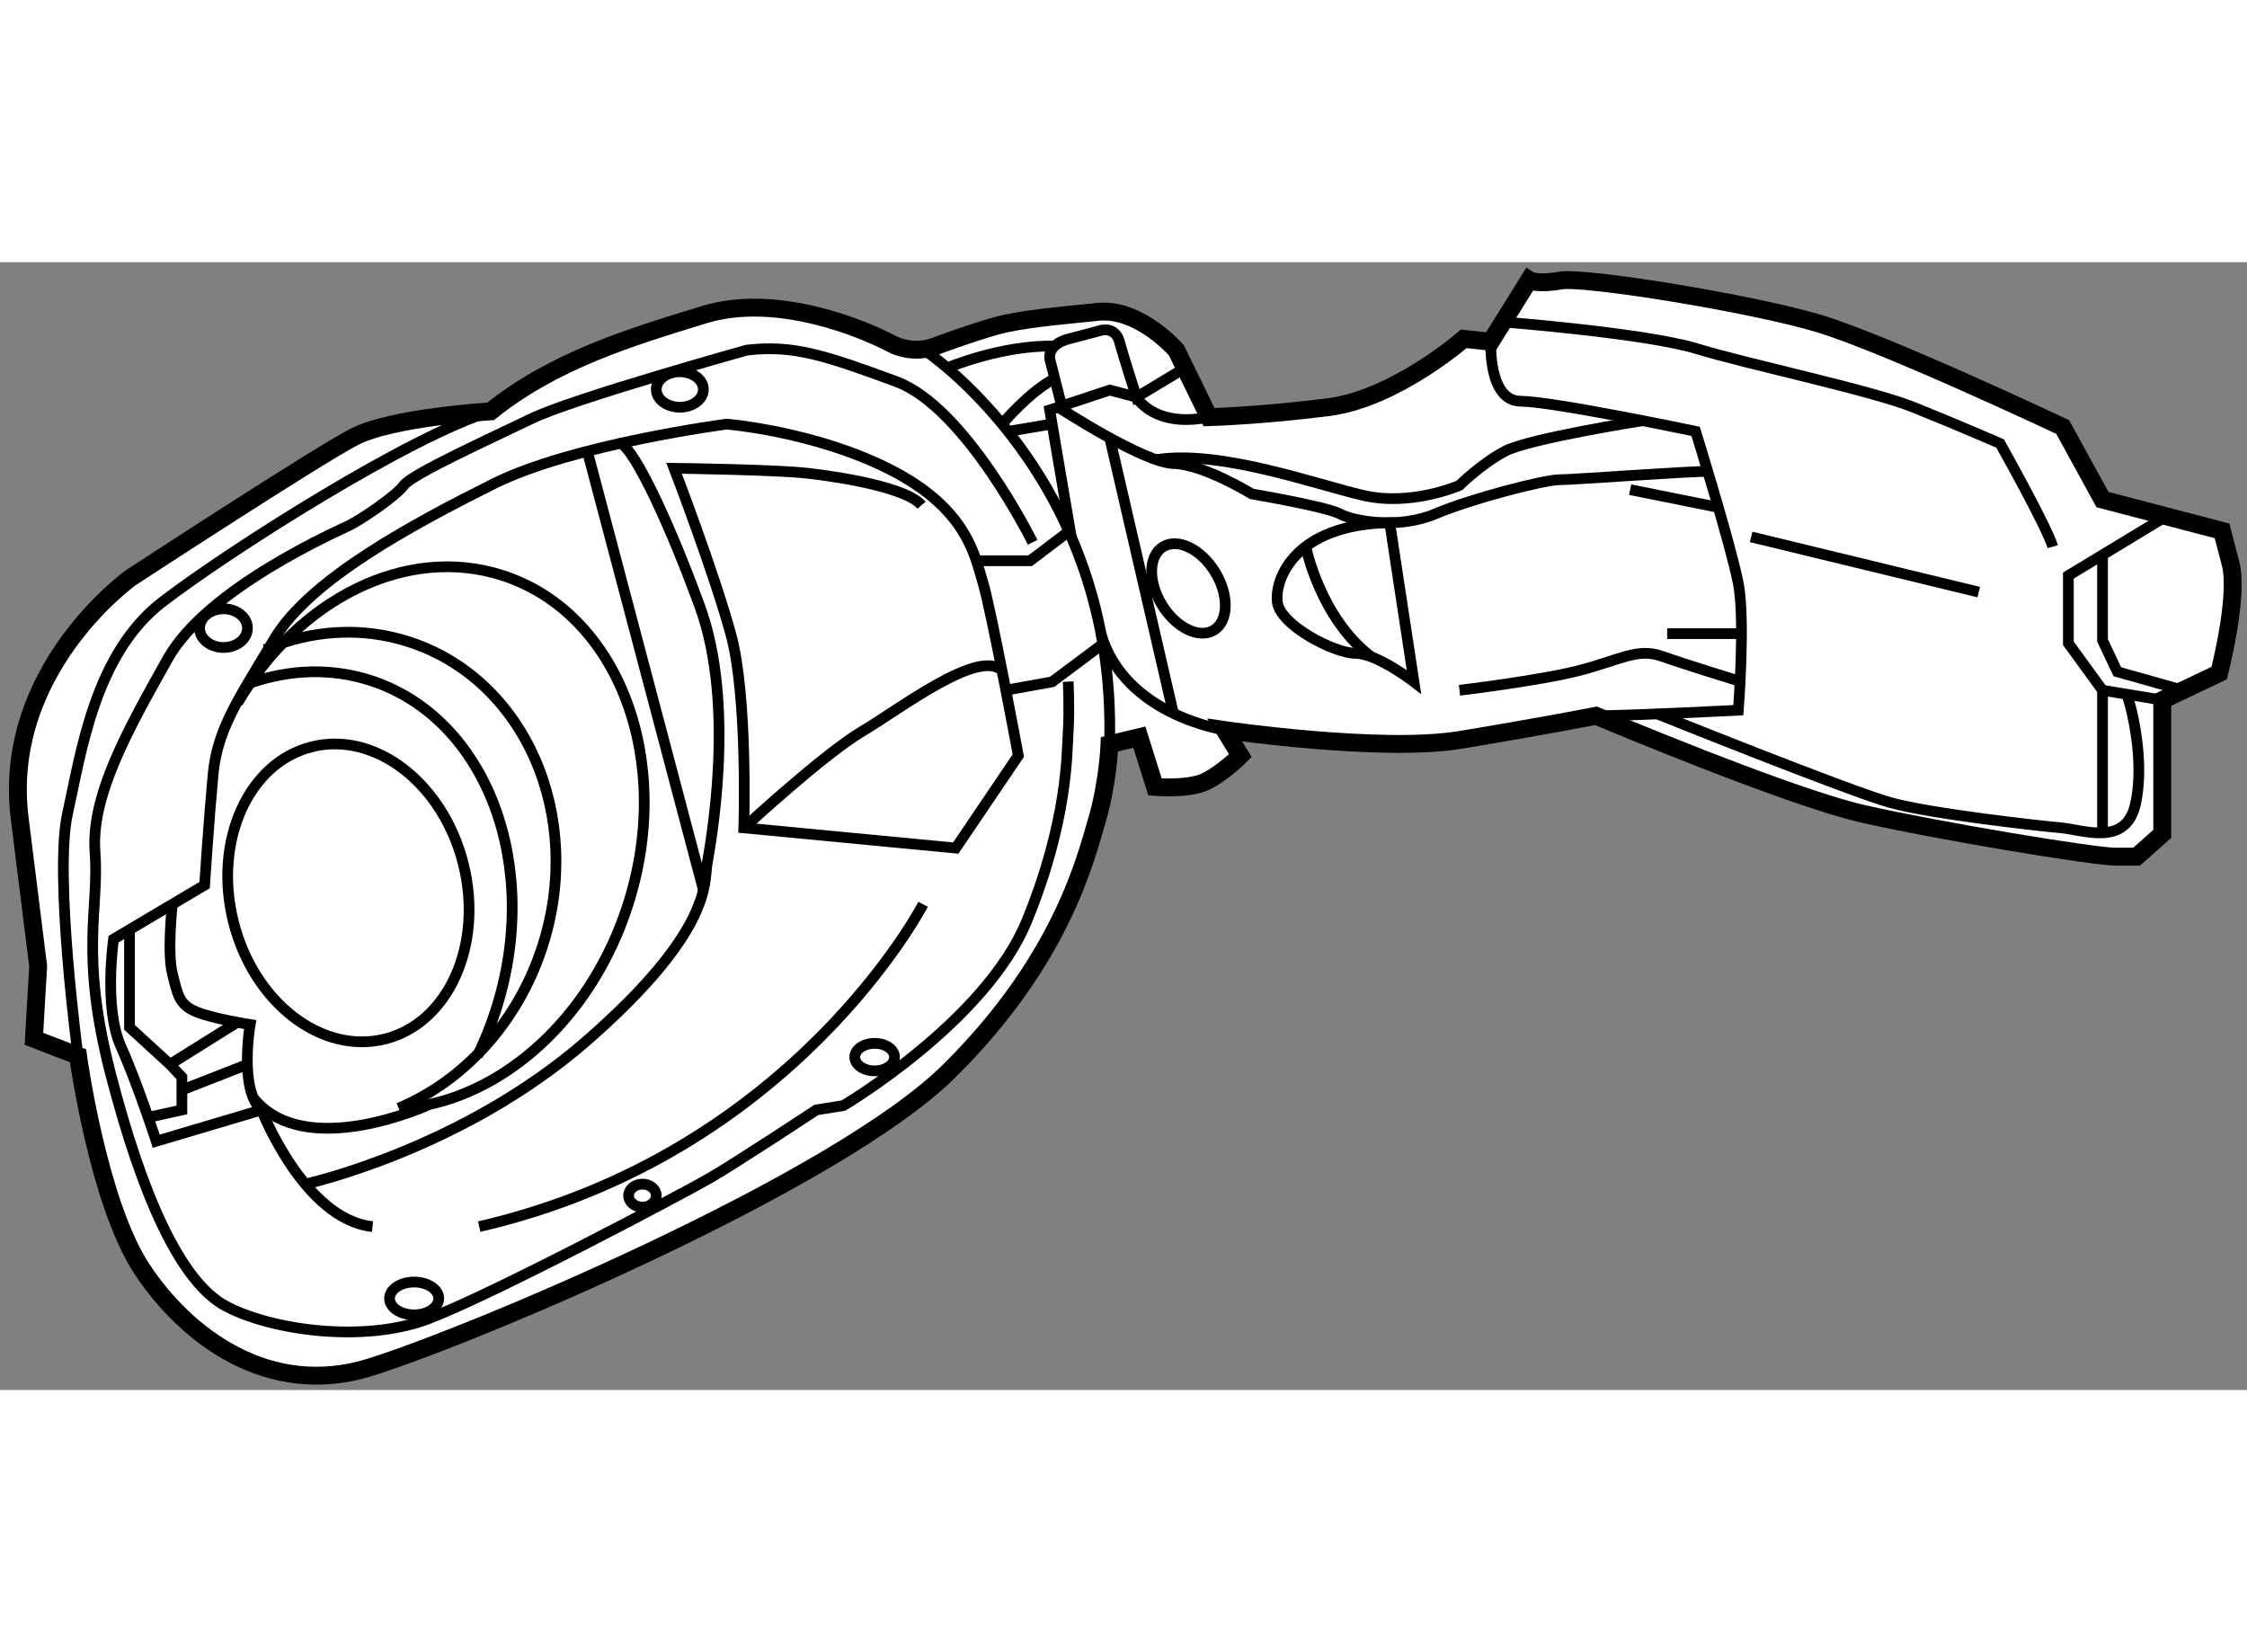 <?xml version="1.0" encoding="utf-8"?>
<!-- Generator: Adobe Illustrator 15.1.0, SVG Export Plug-In . SVG Version: 6.00 Build 0)  -->
<!DOCTYPE svg PUBLIC "-//W3C//DTD SVG 1.1//EN" "http://www.w3.org/Graphics/SVG/1.1/DTD/svg11.dtd">
<svg version="1.1" xmlns="http://www.w3.org/2000/svg" xmlns:xlink="http://www.w3.org/1999/xlink" x="0px" y="0px" width="244.8px"
	 height="180px" viewBox="115.143 90.608 62.869 31.555" enable-background="new 0 0 244.8 180" xml:space="preserve">
	
<rect x="115.143" y="90.608" width="62.869" height="31.555" fill="#808080" stroke="none"/>
	
<g><path fill="#FFFFFF" stroke="#000000" stroke-width="0.5" d="M128.869,94.782c0,0-2.746,0.158-3.82,0.715
				c-1.076,0.559-6.25,3.941-6.25,3.941s-3.623,2.588-3.105,6.727c0.517,4.141,0.517,4.141,0.517,4.141l-0.119,2.031l1.234,0.475
				c0,0,0.558,4.102,1.792,5.971c1.234,1.871,3.542,3.623,6.369,2.748c2.826-0.877,13.056-5.176,16.2-8.281
				c3.146-3.104,3.821-5.93,4.141-7.004c0.318-1.076,0.358-2.15,0.358-2.15l0.835-0.199l0.438,1.393c0,0,0.955,0.08,1.433-0.158
				c0.479-0.24,0.955-0.717,0.955-0.717l-0.438-0.717c0,0,4.378,0.637,6.568,0.279c2.189-0.359,3.821-0.678,3.821-0.678
				s5.373,2.27,7.483,2.746c2.109,0.479,6.448,1.195,7.045,1.195c0.598,0,0.598,0,0.598,0l0.717-0.637v-3.742l1.592-0.756
				c0,0,0.559-2.15,0.319-3.066c-0.239-0.914-0.239-0.914-0.239-0.914l-3.344-0.875l-1.114-2.031c0,0-4.977-2.348-6.848-2.904
				c-1.87-0.557-6.527-1.313-7.204-1.194s-0.876-0.013-0.876-0.013l-1.074,1.725l-0.757-0.08c0,0-1.911,1.672-3.782,1.91
				c-1.871,0.24-3.343,0.281-3.343,0.281l-0.915-1.873c0,0-1.036-1.193-2.189-1.074c-1.154,0.119-2.15,0.199-2.867,0.398
				c-0.716,0.199-1.671,0.557-1.671,0.557s-0.598,0.279-1.274-0.078c-0.677-0.359-3.145-1.435-5.215-0.797
				C132.771,92.712,130.66,93.349,128.869,94.782z"></path><path fill="none" stroke="#000000" stroke-width="0.3" d="M144.035,98.444c0,0-1.87-3.781-3.821-4.498
				c-1.95-0.717-2.865-1.035-4.18-0.877c0,0-4.856,1.354-6.011,1.912c-1.154,0.557-3.344,1.551-3.582,1.869
				c-0.238,0.32-1.194,0.955-1.513,1.115s-3.98,1.752-5.095,3.742c-1.115,1.99-2.15,3.822-2.031,5.414s-0.438,2.824,0.438,6.209
				c0.876,3.383,1.951,5.813,3.225,6.488c1.273,0.676,3.86,1.035,5.651,0.357c1.793-0.676,7.126-3.502,7.882-3.939
				c0.757-0.438,2.986-1.91,2.986-1.91l0.756-0.121c0,0,3.981-2.348,5.135-5.174c1.155-2.826,1.115-4.697,1.155-5.295
				c0.039-0.598,0-1.393,0-1.393"></path><path fill="none" stroke="#000000" stroke-width="0.3" d="M125.565,117.591c-1.911-0.199-3.105-3.264-3.105-3.264l-2.945,0.875
				c0,0-0.518-1.594-0.995-2.666c-0.478-1.076-0.2-2.988-0.2-2.988l2.548-1.512c0,0,0.119-1.83,0.238-3.104
				c0.12-1.273,0.717-2.111,1.712-3.783c0.996-1.672,3.901-3.223,6.13-4.338c2.229-1.113,6.528-1.672,6.528-1.672
				s2.467,0.199,4.577,1.273c0.577,0.295,1.016,0.604,1.352,0.916c0.89,0.82,1.063,1.65,1.236,2.229
				c0.239,0.797,0.994,4.855,0.994,4.855l-1.751,2.588l-5.93-0.566c0,0,0.118-3.652-0.359-5.404s-1.592-4.656-1.592-4.656
				s3.145,0.039,3.899,0.16c0,0,2.509,0.277,3.026,0.873"></path><path fill="none" stroke="#000000" stroke-width="0.3" d="M123.688,116.401c0,0,4.386-0.961,7.889-4.025s3.264-4.418,3.344-4.896
				c0.079-0.479,0.837-4.418-0.199-7.244c-1.034-2.828-1.982-4.615-2.25-4.553"></path><line fill="none" stroke="#000000" stroke-width="0.3" x1="131.576" y1="95.897" x2="134.823" y2="108.169"></line><path fill="none" stroke="#000000" stroke-width="0.3" d="M119.964,108.573c0,0-0.147,1.336,0,1.932
				c0.148,0.596,0.188,0.877,0.666,1.074c0.477,0.199,1.512,0.359,1.512,0.359s-0.318,1.83,0.318,2.389"></path><polyline fill="none" stroke="#000000" stroke-width="0.3" points="118.767,109.284 118.767,112.017 119.898,113.052 
				120.232,113.409 120.232,114.327 119.289,114.534 		"></polyline><line fill="none" stroke="#000000" stroke-width="0.3" x1="119.898" y1="113.052" x2="121.781" y2="111.874"></line><line fill="none" stroke="#000000" stroke-width="0.3" x1="120.232" y1="113.769" x2="122.067" y2="113.052"></line><path fill="none" stroke="#000000" stroke-width="0.3" d="M135.956,106.435c0,0,2.228-2.059,3.304-2.697
				c1.073-0.637,3.264-2.332,3.92-1.703"></path><path fill="none" stroke="#000000" stroke-width="0.3" d="M140.971,108.573c0,0-3.62,6.99-12.42,9.018"></path><path fill="none" stroke="#000000" stroke-width="0.3" d="M140.971,93.042c0,0,5.453,3.566,5.215,11.053"></path><path fill="none" stroke="#000000" stroke-width="0.3" d="M149.409,103.696c0,0-2.802-0.404-3.463-2.695"></path><path fill="none" stroke="#000000" stroke-width="0.3" d="M145.116,98.294l-0.603-3.551l1.679-0.557l0.748,0.197
				c0,0,0.479,0.875,2.031,0.559"></path><path fill="none" stroke="#000000" stroke-width="0.3" d="M144.848,94.632l-0.334-1.322c0,0-0.085-0.396,0.534-0.557
				c0.62-0.16,0.898-0.238,0.898-0.238s0.397-0.121,0.518,0.318c0.119,0.438,0.477,1.551,0.477,1.551l1.358-0.818"></path><path fill="none" stroke="#000000" stroke-width="0.3" d="M143.18,95.134c0,0,0.777-0.918,1.474-1.271"></path><line fill="none" stroke="#000000" stroke-width="0.3" x1="143.348" y1="95.341" x2="144.58" y2="95.134"></line><path fill="none" stroke="#000000" stroke-width="0.3" d="M141.646,93.565c0,0,1.515-0.646,3.007-0.609"></path><path fill="none" stroke="#000000" stroke-width="0.3" d="M156.854,92.831c0,0-0.08,1.66,0.835,1.666
				c0.916,0.008,4.896,0.844,4.896,0.844s0.996,3.223,1.195,4.258c0.198,1.035,0,3.543,0,3.543s-2.946,0.152-3.981,0.156"></path><path fill="none" stroke="#000000" stroke-width="0.3" d="M155.978,102.585c0,0,2.229-0.266,3.343-0.551
				c1.115-0.285,1.632-0.645,2.31-0.404c0.677,0.238,2.238,0.719,2.238,0.719"></path><path fill="none" stroke="#000000" stroke-width="0.3" d="M144.753,94.665c0,0,2.388,1.559,3.224,1.576
				c0.835,0.016,2.189,0.85,2.189,0.85s2.109,0.359,2.468,0.559s1.632,0.438,2.667,0c1.035-0.439,3.065-0.955,3.463-0.955
				s3.904-0.26,4.161-0.23"></path><path fill="none" stroke="#000000" stroke-width="0.3" d="M161.101,95.042c0,0-3.173,0.498-3.85,0.855
				c-0.676,0.359-1.273,0.955-1.273,0.955s-1.354,0.598-2.706,0.277c-1.354-0.316-3.996-1.279-5.779-0.996"></path><path fill="none" stroke="#000000" stroke-width="0.3" d="M154.026,97.896l0.678,4.453c0,0-1.035-0.797-1.632-0.797
				c-0.598-0.002-2.11-0.787-2.19-1.43C150.803,99.479,151.36,97.942,154.026,97.896z"></path><path fill="none" stroke="#000000" stroke-width="0.3" d="M151.677,98.567c0,0,0.396,1.988,1.831,3.082"></path><line fill="none" stroke="#000000" stroke-width="0.3" x1="146.192" y1="95.524" x2="147.973" y2="103.229"></line><line fill="none" stroke="#000000" stroke-width="0.3" x1="160.753" y1="96.972" x2="163.219" y2="97.468"></line><line fill="none" stroke="#000000" stroke-width="0.3" x1="161.789" y1="101.001" x2="163.867" y2="101.001"></line><line fill="none" stroke="#000000" stroke-width="0.3" x1="164.138" y1="98.294" x2="170.507" y2="99.839"></line><path fill="none" stroke="#000000" stroke-width="0.3" d="M157.196,92.28c0,0,3.995,0.311,5.428,0.75
				c1.434,0.439,4.858,1.156,6.052,1.635c1.193,0.477,2.428,1.016,2.428,1.016s1.313,2.334,1.473,2.887"></path><polyline fill="none" stroke="#000000" stroke-width="0.3" points="175.754,97.716 173.014,99.376 173.014,101.271 
				173.97,102.585 175.642,102.86 		"></polyline><line fill="none" stroke="#000000" stroke-width="0.3" x1="173.97" y1="102.585" x2="173.97" y2="106.604"></line><path fill="none" stroke="#000000" stroke-width="0.3" d="M161.471,103.229c0,0,5.414,2.18,6.567,2.5
				c1.154,0.318,4.181,0.652,4.777,0.705c0.597,0.051,1.785,0.529,2.067-0.625c0.28-1.154-0.074-2.682-0.235-3.113"></path><polyline fill="none" stroke="#000000" stroke-width="0.3" points="173.97,98.798 173.97,101.19 174.384,102.067 176.223,102.585 
						"></polyline><path fill="none" stroke="#000000" stroke-width="0.3" d="M121.795,102.931c1.693-2.891,4.715-4.436,7.42-3.555
				c3.243,1.055,4.804,5.195,3.484,9.25c-0.956,2.939-3.162,5.025-5.54,5.547c0,0-3.474,1.611-4.922-0.174"></path><path fill="none" stroke="#000000" stroke-width="0.3" d="M122.555,101.448c1.275-0.545,2.688-0.656,4.041-0.215
				c3.244,1.055,4.908,4.875,3.719,8.533c-0.697,2.145-2.223,3.758-4.019,4.512"></path><path fill="none" stroke="#000000" stroke-width="0.3" d="M122.154,102.378c1.1-0.379,2.26-0.424,3.367-0.064
				c3.243,1.057,4.803,5.197,3.484,9.252c-0.141,0.434-0.31,0.848-0.501,1.242"></path><ellipse transform="matrix(0.97 -0.243 0.243 0.97 -22.549 33.531)" fill="none" stroke="#000000" stroke-width="0.3" cx="124.865" cy="108.315" rx="3.317" ry="4.214"></ellipse><ellipse transform="matrix(0.854 -0.52 0.52 0.854 -30.179 91.814)" fill="none" stroke="#000000" stroke-width="0.3" cx="148.426" cy="99.653" rx="0.874" ry="1.366"></ellipse><ellipse fill="none" stroke="#000000" stroke-width="0.3" cx="121.397" cy="100.847" rx="0.67" ry="0.541"></ellipse><path fill="none" stroke="#000000" stroke-width="0.3" d="M134.823,94.167c0,0.275-0.295,0.498-0.659,0.498
				s-0.659-0.223-0.659-0.498c0-0.271,0.295-0.494,0.659-0.494S134.823,93.896,134.823,94.167z"></path><ellipse fill="none" stroke="#000000" stroke-width="0.3" cx="139.615" cy="112.849" rx="0.556" ry="0.385"></ellipse><ellipse fill="none" stroke="#000000" stroke-width="0.3" cx="126.73" cy="119.601" rx="0.688" ry="0.459"></ellipse><ellipse fill="none" stroke="#000000" stroke-width="0.3" cx="133.118" cy="116.724" rx="0.387" ry="0.322"></ellipse><path fill="none" stroke="#000000" stroke-width="0.3" d="M117.326,112.812c0,0-0.674-5.057-0.294-6.771
				c0.38-1.713,0.761-4.475,2.662-5.934c1.901-1.455,6.914-4.633,9.175-5.324"></path><polyline fill="none" stroke="#000000" stroke-width="0.3" points="142.46,98.962 143.963,98.962 145.048,98.14 		"></polyline><polyline fill="none" stroke="#000000" stroke-width="0.3" points="143.348,102.571 144.58,102.349 146.037,101.261 		"></polyline></g>


</svg>
